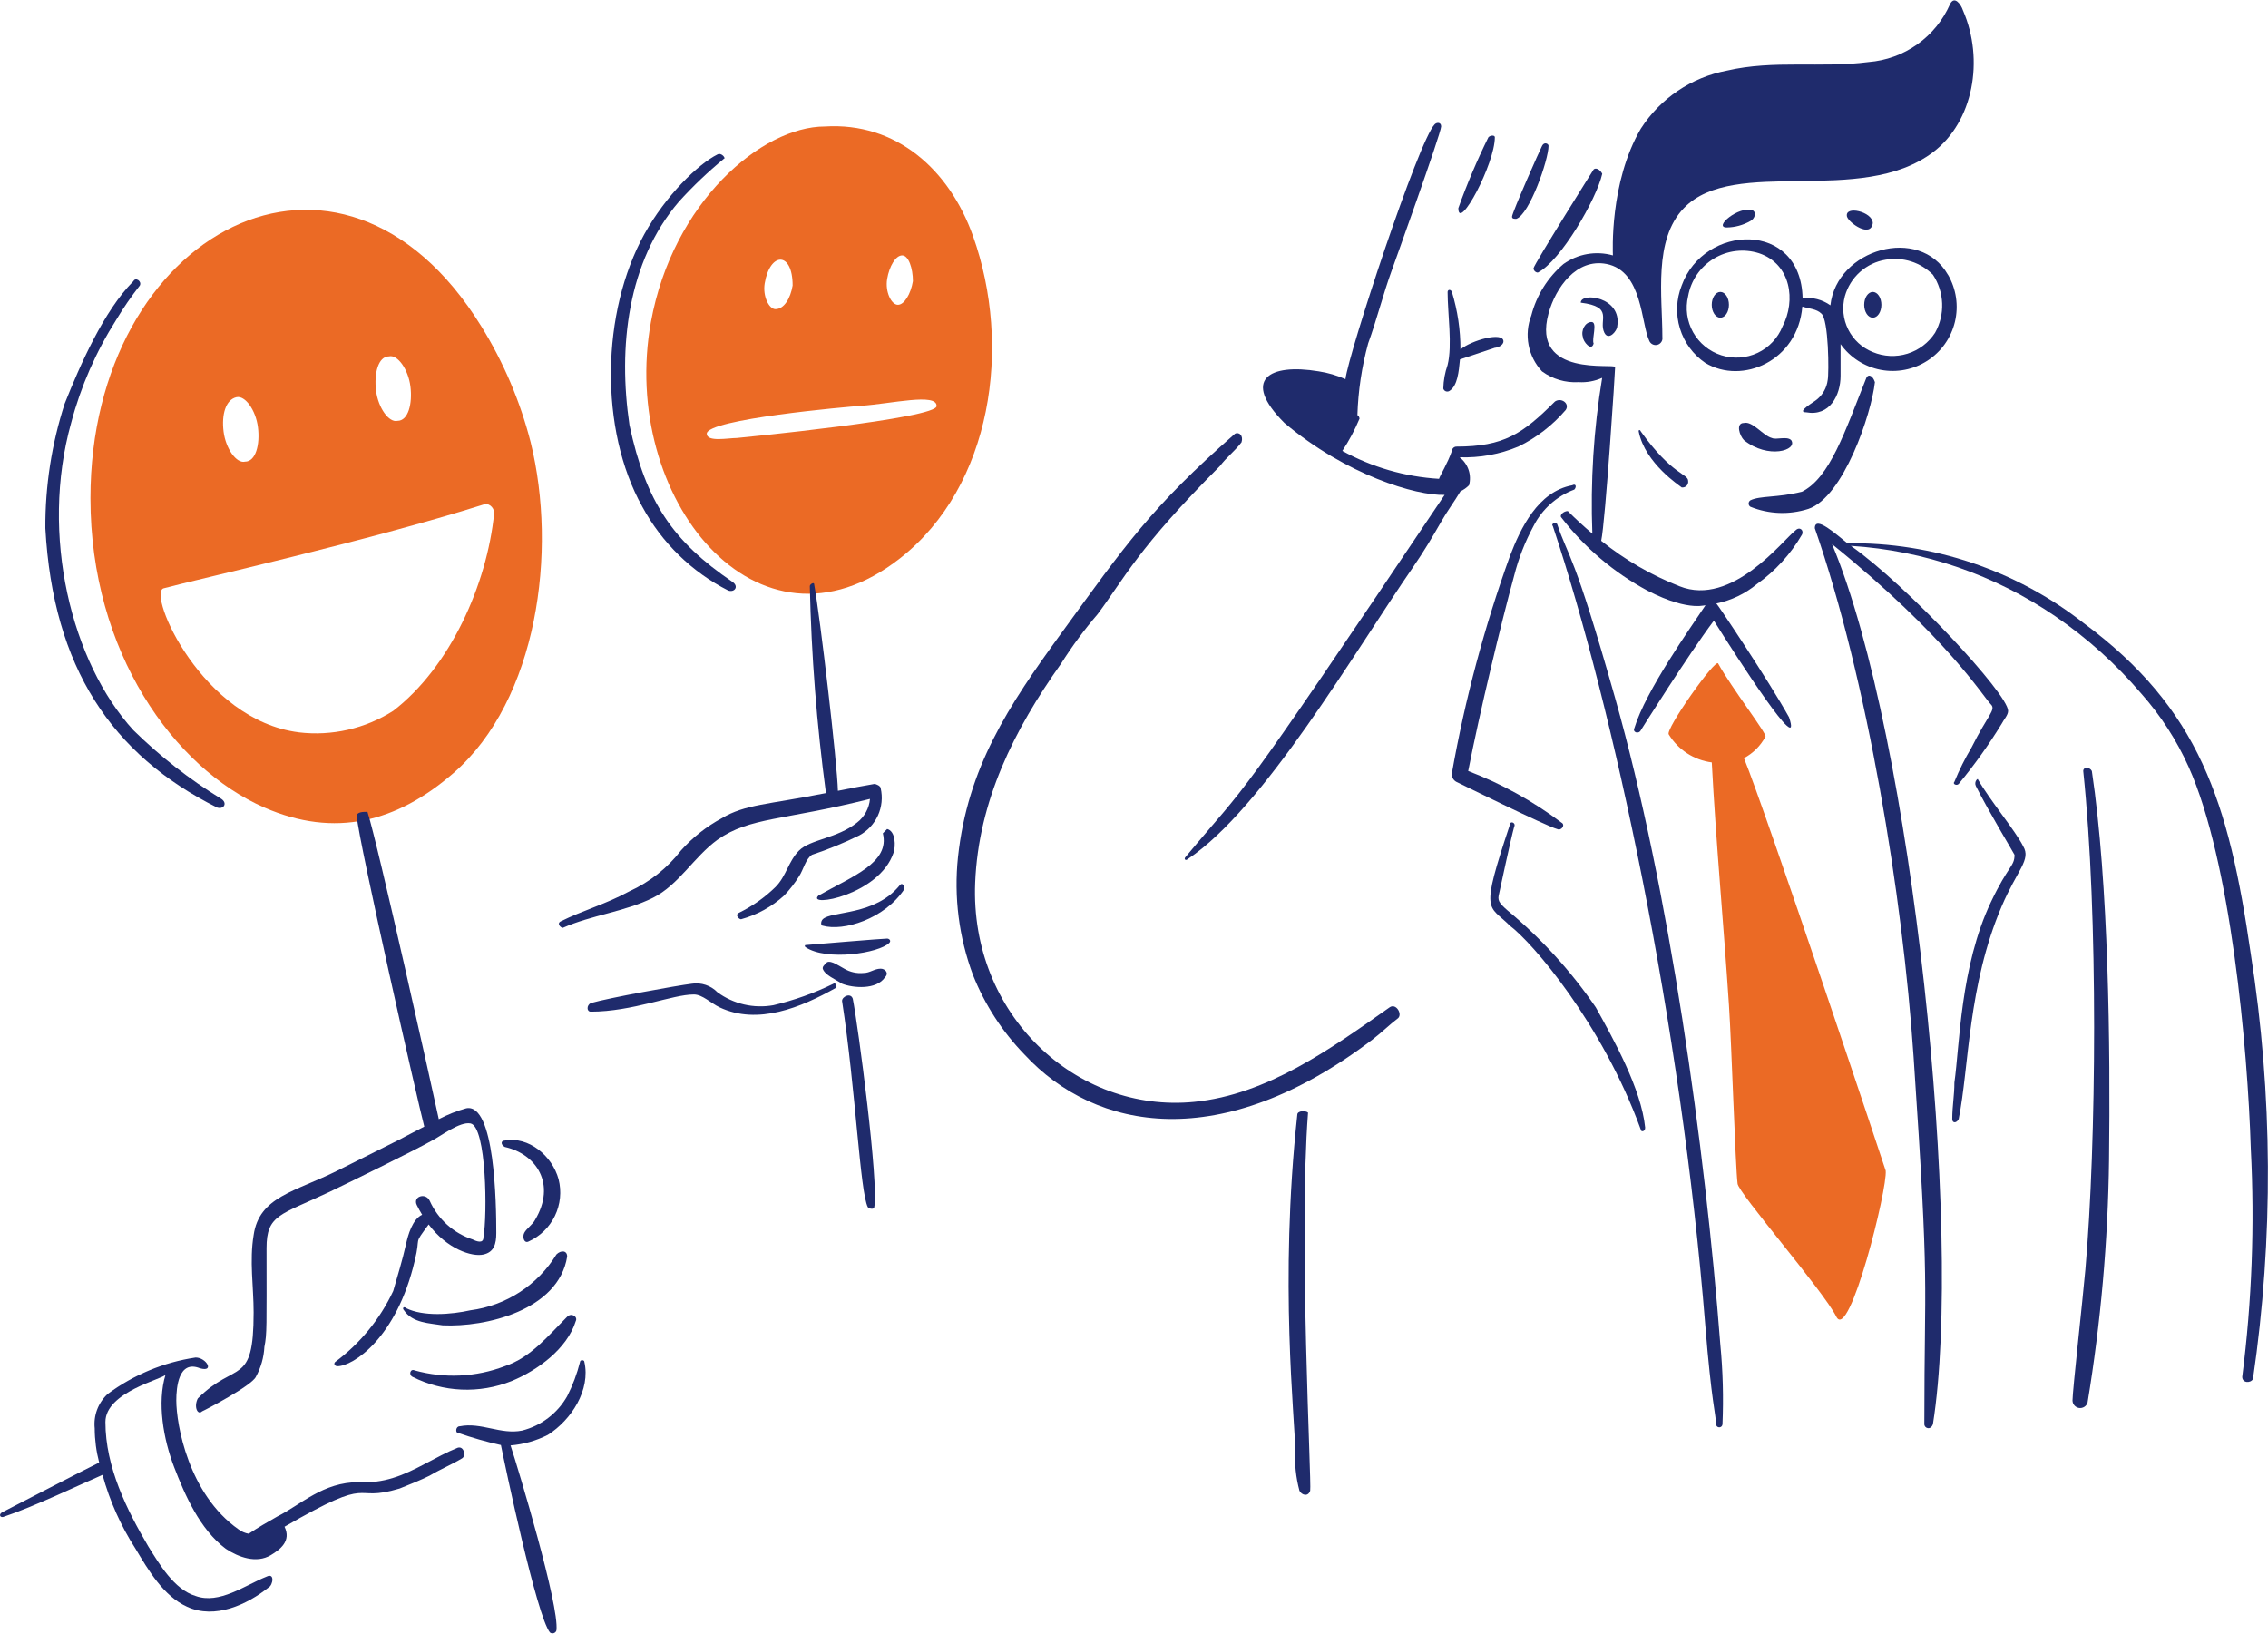 <svg xmlns="http://www.w3.org/2000/svg" width="2435" height="1754" viewBox="0 0 2435 1754" fill="none"><path d="M143.219 301.856C111.425 333.662 85.846 392.288 69.443 433.325C55.463 476.526 48.459 521.681 48.695 567.089C56.999 716.621 119.831 810.259 233.129 866.936C240.049 869.231 244.585 862.423 237.742 857.706C203.542 836.764 171.831 812.004 143.219 783.901C76.581 711.147 42.826 574.217 76.363 454.081C86.718 414.907 103.049 377.564 124.778 343.367C132.436 330.552 140.907 318.241 150.139 306.51C152.445 301.856 145.525 297.241 143.219 301.856Z" fill="#1F2B6C"></path><path d="M2003.79 405.647C1980.79 463.158 1964.85 512.771 1934.59 527.886C1908.28 534.463 1889.57 532.001 1879.25 537.116C1878.68 537.489 1878.2 538.001 1877.88 538.605C1877.55 539.208 1877.38 539.884 1877.38 540.571C1877.38 541.258 1877.55 541.934 1877.88 542.538C1878.2 543.141 1878.68 543.653 1879.25 544.026C1899.09 552.068 1921.13 552.885 1941.51 546.334C1979.07 533.809 2009.15 444.774 2012.98 410.262C2010.75 403.34 2006.08 401.032 2003.79 405.647Z" fill="#1F2B6C"></path><path d="M2091.39 294.972C2060.82 241.525 1971.94 267.319 1965.18 327.778C1956.52 321.607 1945.89 318.866 1935.33 320.086C1933.55 236.09 1829.25 240.359 1805.5 306.574C1799.66 321.234 1798.99 337.45 1803.6 352.544C1808.21 367.639 1817.83 380.708 1830.86 389.596C1870.59 413.416 1930.16 387.519 1935.05 329.137C1942 331.381 1950.43 331.624 1955.36 336.547C1963.41 342.585 1963.76 400.647 1962.28 408.057C1961.25 416.202 1957.12 423.635 1950.75 428.813C1948.44 431.12 1927.68 442.646 1939.22 442.646C1964.58 447.261 1976.11 424.198 1976.11 403.442V369.418C1986.37 383.809 2001.78 393.691 2019.14 397.011C2036.5 400.331 2054.47 396.834 2069.31 387.246C2084.16 377.657 2094.74 362.716 2098.87 345.525C2102.99 328.334 2100.33 310.215 2091.44 294.933L2091.39 294.972ZM1913.87 350.29C1908.87 362.837 1899.31 373.024 1887.11 378.799C1874.91 384.574 1860.97 385.508 1848.11 381.413C1835.25 377.319 1824.41 368.499 1817.79 356.731C1811.17 344.963 1809.25 331.122 1812.42 317.997C1813.88 309.692 1817.09 301.795 1821.84 294.835C1826.6 287.874 1832.79 282.012 1839.99 277.641C1847.2 273.27 1855.25 270.491 1863.62 269.491C1871.99 268.492 1880.47 269.294 1888.51 271.845C1923.09 283.434 1928.19 322.868 1913.87 350.29ZM2077.57 357.213C2070.61 367.959 2060.11 375.922 2047.89 379.715C2035.67 383.508 2022.51 382.89 2010.7 377.969C1999.22 373.386 1989.83 364.746 1984.3 353.689C1978.78 342.633 1977.5 329.931 1980.72 317.997C1983.54 307.966 1989.15 298.948 1996.92 292.002C2004.68 285.057 2014.26 280.474 2024.54 278.793C2033.67 277.209 2043.04 277.849 2051.87 280.659C2060.7 283.469 2068.72 288.365 2075.26 294.933C2081.32 304.105 2084.73 314.765 2085.14 325.75C2085.55 336.734 2082.93 347.619 2077.57 357.213Z" fill="#1F2B6C"></path><path d="M1923.09 472.529C1918.48 467.913 1906.95 472.529 1902.35 470.221C1893.12 467.913 1881.59 451.773 1872.37 454.081C1863.15 454.081 1867.76 467.913 1872.37 472.529C1898.27 493.258 1930.37 483.426 1923.09 472.529Z" fill="#1F2B6C"></path><path d="M1853.92 244.192C1862.82 244.071 1871.55 241.689 1879.28 237.269C1883.89 234.974 1886.2 228.051 1881.59 225.731C1866.68 220.77 1839.03 244.192 1853.92 244.192Z" fill="#1F2B6C"></path><path d="M1667.18 564.795C1732.12 759.659 1804.91 1098.79 1830.86 1422.79C1837.45 1504.91 1842.4 1519.69 1842.4 1528.87C1842.4 1529.79 1842.76 1530.67 1843.41 1531.32C1844.06 1531.97 1844.94 1532.33 1845.86 1532.33C1846.78 1532.33 1847.66 1531.97 1848.3 1531.32C1848.95 1530.67 1849.32 1529.79 1849.32 1528.87C1850.53 1500.41 1849.76 1471.9 1847.01 1443.54C1830.65 1230.73 1792.11 954.728 1734.03 749.3C1689.31 591.101 1684.06 599.204 1671.79 562.487C1669.49 560.179 1664.87 562.487 1667.18 564.795Z" fill="#1F2B6C"></path><path d="M1598.02 147.324C1585.82 172.062 1575.04 197.474 1565.73 223.436C1565.73 249.153 1604.92 176.169 1604.92 147.324C1604.92 144.978 1600.31 144.978 1598.02 147.324Z" fill="#1F2B6C"></path><path d="M1655.65 156.516C1653.99 159.273 1623.38 228.308 1623.38 232.629C1623.38 234.936 1625.67 234.936 1627.98 234.936C1642.07 230.244 1662.58 171.605 1662.58 156.516C1662.57 154.247 1657.95 151.94 1655.65 156.516Z" fill="#1F2B6C"></path><path d="M1710.98 181.925C1710.17 183.207 1647.43 283.011 1646.43 288.011C1646.51 289.206 1647.02 290.332 1647.87 291.18C1648.71 292.029 1649.84 292.542 1651.03 292.626C1675.58 280.357 1714.2 213.578 1720.23 186.528C1717.9 181.925 1713.29 179.592 1710.98 181.925Z" fill="#1F2B6C"></path><path d="M1325.95 465.606C1236.36 544.039 1208.06 585.435 1139.21 680.111C1082.48 758.095 1038.92 824.041 1028.54 919.986C1024 962.946 1029.52 1006.37 1044.68 1046.83C1057.36 1078.62 1076.16 1107.62 1100.01 1132.17C1176.52 1214.64 1311.27 1239.31 1473.5 1116.03C1482.69 1109.05 1491.96 1099.88 1501.17 1092.95C1505.79 1088.34 1498.75 1076.63 1491.96 1081.42C1428.59 1125.99 1360.69 1175.14 1282.15 1182.9C1155.28 1195.44 1041.23 1088.81 1046.98 947.638C1050.57 860.039 1088.49 783.889 1139.25 712.391C1151 693.771 1164.09 676.04 1178.44 659.342C1206.63 621.703 1221.79 588.294 1309.86 500.195C1316.78 490.964 1325.99 484.054 1332.92 474.824C1335.18 467.914 1330.57 463.312 1325.95 465.606Z" fill="#1F2B6C"></path><path d="M2416.47 1023.76C2392.84 860.693 2361.58 760.954 2236.64 668.573C2164.42 612.104 2075.1 581.992 1983.45 583.217C1971.92 574.115 1948.46 552.616 1948.46 567.089C2004.84 729.16 2042.76 961.176 2054.5 1134.48C2071.97 1391.97 2066.03 1365.02 2066.03 1528.87C2066.03 1533.49 2072.95 1535.79 2075.26 1528.87C2108.01 1324.05 2053.61 790.542 1966.95 584.166C2090.62 684.046 2129.03 747.749 2137.5 756.223C2143.28 762.005 2134.16 767.53 2116.75 802.375C2109.69 814.199 2103.53 826.537 2098.31 839.284C2096.01 841.591 2100.62 843.886 2102.93 841.591C2119.81 821.177 2135.22 799.594 2149.06 777.004C2151.37 772.389 2155.97 767.787 2155.97 763.171C2155.97 744.903 2047.43 628.459 1987.17 585.999C2065.82 590.989 2141.66 617.12 2206.7 661.637C2240.99 685.109 2272.02 713.027 2298.97 744.659C2319.76 768.074 2336.86 794.516 2349.69 823.079C2395.02 923.691 2413.22 1125.12 2416.55 1233.63C2420.78 1315.23 2417.7 1397.05 2407.33 1478.1C2407.33 1485.03 2416.55 1485.03 2418.87 1480.41C2441.03 1328.94 2440.22 1174.99 2416.47 1023.76Z" fill="#1F2B6C"></path><path d="M2121.37 843.873C2134.48 870.103 2162.86 917.191 2162.86 917.678C2162.86 930.37 2156.35 928.703 2137.5 968.42C2104.64 1037.65 2103.98 1122.43 2098.31 1162.16C2098.31 1175.99 2096.01 1187.53 2096.01 1201.36C2096.01 1205.97 2100.62 1205.97 2102.93 1201.36C2114.19 1144.95 2112.7 1058.15 2149.06 973.022C2165.85 933.69 2180.88 923.024 2172.13 908.448C2163.86 891.91 2136.25 858.86 2123.71 836.95C2123.67 834.694 2119.06 839.258 2121.37 843.873Z" fill="#1F2B6C"></path><path d="M1722.51 357.213C1727.11 366.43 1736.34 354.905 1736.34 350.29C1741.63 318.548 1697.15 313.381 1697.15 324.919C1733.48 329.458 1715.82 343.842 1722.51 357.213Z" fill="#1F2B6C"></path><path d="M1708.67 345.675C1701.75 345.675 1697.14 354.905 1699.46 361.828C1699.46 366.43 1708.67 377.968 1710.99 368.738C1708.67 364.123 1715.59 345.675 1708.67 345.675Z" fill="#1F2B6C"></path><path d="M1759.4 463.311C1766.15 497.592 1804.25 521.988 1805.53 523.27C1806.47 523.406 1807.43 523.32 1808.33 523.02C1809.23 522.72 1810.05 522.213 1810.72 521.542C1811.39 520.87 1811.9 520.05 1812.2 519.149C1812.5 518.247 1812.58 517.288 1812.45 516.348C1812.45 508.386 1795.32 510.348 1761.73 463.311C1760.5 460.645 1759.08 461.632 1759.4 463.311Z" fill="#1F2B6C"></path><path d="M1983.03 232.667C1985.34 239.577 2008.39 255.743 2010.7 239.577C2010.75 227.18 1979.89 220.091 1983.03 232.667Z" fill="#1F2B6C"></path><path d="M1392.82 1196.76C1373.23 1377.04 1390.52 1523.5 1390.52 1556.55C1389.76 1571.31 1391.32 1586.1 1395.13 1600.38C1397.42 1604.98 1404.34 1607.29 1406.66 1600.38C1408.33 1592.02 1394.07 1328.28 1404.36 1194.45C1402.04 1192.14 1392.82 1192.14 1392.82 1196.76Z" fill="#1F2B6C"></path><path d="M2236.64 827.72C2252.94 982.611 2250.74 1227.7 2238.95 1362.81C2236.16 1394.65 2225.12 1493.12 2225.12 1503.5C2225.15 1505.46 2225.88 1507.35 2227.18 1508.82C2228.48 1510.3 2230.26 1511.26 2232.2 1511.54C2234.14 1511.81 2236.12 1511.39 2237.78 1510.34C2239.44 1509.29 2240.67 1507.68 2241.25 1505.81C2255.5 1419.64 2263.21 1332.52 2264.32 1245.19C2265.84 1123.62 2263.97 948.433 2245.88 827.72C2243.56 823.156 2236.64 823.156 2236.64 827.72Z" fill="#1F2B6C"></path><path d="M2107.53 11.239C2105.22 4.329 2098.31 -4.901 2093.7 4.329C2086.1 21.672 2073.93 36.624 2058.5 47.59C2043.07 58.556 2024.95 65.126 2006.08 66.596C1955.32 73.237 1904.6 64.032 1853.92 75.826C1835.12 79.397 1817.24 86.76 1801.38 97.464C1785.52 108.169 1772 121.993 1761.65 138.093C1727.68 196.117 1731.68 271.87 1731.68 274.178C1722.71 271.652 1713.29 271.17 1704.11 272.767C1694.94 274.365 1686.23 278.001 1678.65 283.408C1661.69 297.847 1649.6 317.177 1644.05 338.752C1640.12 348.818 1639.11 359.792 1641.16 370.404C1643.2 381.017 1648.2 390.835 1655.58 398.724C1666.91 407.013 1680.77 411.093 1694.78 410.262C1703.48 410.792 1712.19 409.209 1720.14 405.647C1711 460.902 1707.46 516.942 1709.6 572.909C1700.47 565.201 1691.68 557.104 1683.25 548.641C1678.63 548.641 1674.03 553.256 1676.33 555.564C1701.23 587.905 1732.67 614.627 1768.6 633.984C1816.41 658.688 1833.11 647.881 1830.84 650.124C1815.46 673.277 1766.76 741.684 1754.76 781.593C1752.45 786.208 1759.37 788.516 1761.68 783.901C1761.68 783.901 1811.82 703.942 1840.07 666.277C1865.2 706.506 1936.09 816.053 1920.8 770.055C1898.85 730.531 1844.03 648.727 1842.73 647.842C1858.72 644.61 1873.65 637.47 1886.21 627.061C1905.96 613.046 1922.47 594.955 1934.63 574.012C1937.04 569.448 1932.32 564.794 1927.72 569.396C1914.69 579.178 1859.67 651.957 1803.21 629.368C1772.85 617.485 1744.49 601.031 1719.1 580.576C1723.67 559.435 1734.28 395.442 1734.05 394.109C1734.05 389.493 1643.45 406.108 1662.58 336.419C1670.14 308.92 1692.42 277.049 1724.82 283.382C1763.89 291.01 1761.71 347.957 1770.95 366.405C1771.75 367.977 1773.09 369.211 1774.72 369.881C1776.36 370.551 1778.17 370.613 1779.85 370.055C1781.52 369.498 1782.94 368.359 1783.85 366.845C1784.75 365.33 1785.08 363.541 1784.78 361.802C1784.78 317.971 1774.97 257.447 1807.85 223.41C1862.11 167.22 1997.43 222.218 2075.3 163.438C2118.69 130.683 2130.58 64.288 2107.53 11.239Z" fill="#1F2B6C"></path><path d="M1568 375.199C1568.04 354.25 1564.94 333.414 1558.81 313.381C1557.67 310.535 1554.43 310.484 1554.2 313.381C1554.2 336.457 1559.46 370.815 1554.2 391.801C1551.35 399.966 1549.79 408.526 1549.59 417.172C1549.79 417.863 1550.15 418.495 1550.65 419.014C1551.14 419.533 1551.76 419.923 1552.44 420.15C1553.12 420.377 1553.85 420.435 1554.56 420.318C1555.27 420.202 1555.94 419.914 1556.51 419.48C1564.84 413.929 1566.23 399.045 1567.49 385.84L1604.92 373.353C1607.23 373.353 1614.15 371.046 1614.15 366.431C1614.15 355.662 1579.43 365.354 1568 375.199Z" fill="#1F2B6C"></path><path d="M1669.49 431.018C1634.82 465.632 1614.83 479.452 1563.43 479.452C1562.23 479.533 1561.1 480.045 1560.26 480.894C1559.41 481.742 1558.9 482.87 1558.82 484.067C1554.39 497.041 1546.1 510.502 1544.99 514.053C1508.59 511.877 1473.14 501.635 1441.19 484.067C1448.41 473.137 1454.59 461.548 1459.63 449.453C1459.58 448.678 1459.35 447.925 1458.96 447.256C1458.56 446.587 1458.02 446.022 1457.36 445.607C1458.17 419.603 1462.04 393.785 1468.89 368.687C1478.11 343.316 1485.03 315.638 1494.25 290.267C1494.74 288.921 1547.28 143.017 1547.28 135.735C1547.28 131.133 1542.67 131.133 1540.36 133.427C1523.05 150.76 1447.68 379.815 1444.53 407.045C1435.38 403.008 1425.75 400.193 1415.86 398.673C1362.49 389.776 1332.48 407.532 1378.97 454.03C1445.36 509.964 1520.38 532.296 1551 531.296C1316.93 879.833 1343.91 834.707 1272.91 919.921C1270.62 922.229 1272.91 924.537 1275.22 922.229C1356.58 867.975 1453.48 701.071 1517.31 608.562C1528.57 592.229 1538.06 576.268 1547.28 560.128C1553.84 548.59 1561.58 538.334 1567.99 527.463C1571.43 525.827 1574.56 523.611 1577.24 520.912C1578.7 515.465 1578.52 509.707 1576.71 504.365C1574.9 499.024 1571.55 494.338 1567.08 490.9C1588.73 491.656 1610.29 487.72 1630.27 479.362C1649.68 469.896 1666.94 456.549 1680.99 440.146C1685.62 433.326 1676.39 426.403 1669.49 431.018Z" fill="#1F2B6C"></path><path d="M1646.43 564.795C1655.6 546.688 1671.23 532.691 1690.23 525.578C1692.54 523.271 1692.54 518.655 1687.93 520.963C1651.03 527.886 1632.54 567.115 1621.07 597.075C1593.72 672.809 1572.89 750.743 1558.81 830.027C1558.58 831.851 1558.89 833.704 1559.71 835.349C1560.53 836.994 1561.83 838.355 1563.43 839.258C1564.49 839.784 1660.96 887.294 1671.79 889.999C1676.39 892.307 1681.01 885.384 1676.39 883.077C1645.81 859.998 1612.12 841.362 1576.32 827.72C1588.71 764.376 1611.65 668.995 1625.7 617.831C1630.4 599.365 1637.36 581.552 1646.43 564.795Z" fill="#1F2B6C"></path><path d="M1621.07 885.384C1588.76 982.341 1597.7 970.406 1621.07 993.79C1645.03 1011.74 1720.01 1098.22 1761.7 1212.9C1761.7 1215.2 1766.31 1215.2 1766.31 1210.59C1762.15 1168.9 1732.32 1115.72 1713.29 1081.43C1686.76 1042.59 1654.94 1007.64 1618.76 977.585C1608.64 968.804 1607.69 966.252 1609.54 959.137C1609.89 957.765 1622.15 899.986 1625.67 887.64C1627.98 883.076 1621.07 880.769 1621.07 885.384Z" fill="#1F2B6C"></path><path d="M2024.54 1256.72C2024.54 1255.78 1895.39 869.808 1872.37 813.887C1882.19 808.672 1890.23 800.635 1895.44 790.811C1897.75 788.504 1858.54 737.762 1844.72 712.391C1842.41 705.469 1787.05 783.889 1791.69 788.504C1796.65 796.629 1803.37 803.538 1811.36 808.725C1819.34 813.912 1828.38 817.244 1837.82 818.477C1842.44 906.127 1850.5 991.38 1856.26 1079.11C1859.15 1122.9 1863.18 1252.09 1865.49 1270.55C1865.49 1279.77 1957.76 1385.86 1971.55 1413.54C1985.34 1441.22 2026.84 1275.16 2024.54 1256.72Z" fill="#EB6A25"></path><path d="M770.32 165.772C749.457 176.207 714.818 209.847 691.931 251.115C645.374 335.073 643.234 461.26 689.624 544.026C710.546 582.681 742.726 614.056 781.892 633.984C788.812 636.291 793.426 629.433 786.506 624.753C722.251 581.089 693.494 538.86 675.835 456.388C663.482 372.969 673.567 281.062 728.864 216.513C743.855 199.968 760.037 184.543 777.279 170.361C779.547 170.387 774.934 163.464 770.32 165.772Z" fill="#1F2B6C"></path><path d="M516.711 350.29C365.071 104.826 97.109 249.602 97.109 534.808C97.109 700.109 186.725 824.54 283.85 866.936C359.458 899.909 426.211 882.615 486.737 830.027C577.223 751.415 598.599 591.742 569.739 474.836C558.511 430.86 540.628 388.86 516.711 350.29ZM320.744 786.17C216.942 773.196 158.07 637.458 175.499 631.638C209.279 622.42 396.288 580.46 519.018 541.68C523.631 539.385 530.551 543.988 530.551 550.91C522.862 627.484 483.405 715.993 422.188 763.107C392.053 782.292 356.21 790.455 320.744 786.209V786.17ZM253.888 426.402C263.153 424.313 274.636 440.235 276.955 458.696C279.275 477.157 274.648 495.592 263.115 495.592C253.901 497.9 242.367 481.759 240.048 463.311C237.728 444.863 242.419 428.979 253.888 426.402ZM426.814 451.773C417.587 454.081 406.066 437.94 403.747 419.48C401.427 401.019 406.053 382.584 417.574 382.584C426.801 380.276 438.322 396.416 440.641 414.864C442.961 433.312 438.347 451.773 426.814 451.773Z" fill="#EB6A25"></path><path d="M1044.68 253.422C1019.05 181.463 961.777 131.03 885.605 135.786C817.775 135.786 722.226 217.065 698.852 345.675C664.713 533.513 812.905 719.468 966.288 599.383C1065.18 522.014 1086.79 371.751 1044.68 253.422ZM791.068 470.221C781.854 470.221 758.8 474.836 758.8 465.606C758.8 450.004 909.812 436.658 924.793 435.633C957.074 433.402 1005.53 421.787 1005.53 435.633C1008.87 449.145 792.35 470.106 791.068 470.221ZM980.128 301.856C977.821 315.689 970.901 327.227 963.994 327.227C957.087 327.227 950.154 313.381 952.461 299.548C954.767 285.716 961.687 274.178 968.595 274.178C975.502 274.178 980.128 288.01 980.128 301.856ZM850.991 306.51C848.685 320.342 841.765 331.88 832.551 331.88C825.63 331.88 818.71 318.035 821.017 304.202C826.643 270.242 850.991 269.575 850.991 306.51Z" fill="#EB6A25"></path><path d="M542.073 1231.35C575.545 1238.79 597.664 1270.89 574.354 1309.77C572.047 1314.38 565.127 1319 562.82 1323.61C560.513 1328.23 562.82 1335.15 567.434 1332.83C579.825 1327.27 589.858 1317.51 595.763 1305.28C601.669 1293.04 603.068 1279.11 599.715 1265.95C592.794 1240.58 567.434 1219.79 542.047 1224.42C537.459 1224.42 537.459 1229.04 542.073 1231.35Z" fill="#1F2B6C"></path><path d="M433.721 1406.63C442.935 1420.48 461.376 1420.48 475.216 1422.79C521.35 1425.09 599.714 1406.63 608.941 1348.98C608.941 1342.06 602.021 1342.06 597.407 1346.67C587.478 1362.93 574.037 1376.75 558.071 1387.12C542.104 1397.5 524.018 1404.16 505.139 1406.63C484.392 1411.25 454.418 1413.56 435.938 1404.33C433.721 1402.02 431.415 1404.33 433.721 1406.63Z" fill="#1F2B6C"></path><path d="M442.936 1478.13C459.288 1486.34 477.192 1491 495.471 1491.79C513.75 1492.59 531.99 1489.5 548.993 1482.74C576.737 1471.41 608.941 1448.13 618.194 1418.17C620.501 1413.56 613.58 1408.94 608.98 1413.56C588.22 1434.31 569.779 1457.37 542.111 1466.6C511.157 1478.46 477.221 1480.07 445.281 1471.22C440.629 1468.91 438.348 1475.83 442.936 1478.13Z" fill="#1F2B6C"></path><path d="M500.577 1189.81C490.367 1192.65 480.486 1196.56 471.103 1201.49C465.259 1173.99 404.875 902.64 394.52 871.539C389.907 871.539 382.987 871.539 382.987 876.154C385.358 904.717 448.241 1181.44 455.507 1209.47C404.721 1235.67 470.103 1202.78 362.227 1256.74C316.913 1279.41 278.211 1284.59 272.317 1325.97C267.703 1353.65 272.317 1381.33 272.317 1409C272.317 1489.18 253.222 1460.39 212.368 1501.31C207.755 1510.53 212.368 1519.76 216.981 1515.14C220.211 1513.86 269.805 1487.86 274.649 1478.23C280.125 1468.31 283.275 1457.27 283.863 1445.95C286.733 1431.59 286.17 1424.98 286.17 1339.85C286.17 1303.96 300.997 1304.46 353.038 1279.88C370.441 1271.66 446.87 1234.15 463.696 1224.53C472.923 1219.92 493.67 1203.77 505.204 1206.08C522.401 1209.53 523.35 1304.59 519.031 1328.32C519.031 1335.24 512.124 1332.93 507.497 1330.62C497.336 1327.31 487.981 1321.91 480.035 1314.76C472.089 1307.61 465.728 1298.87 461.363 1289.11C456.955 1279.78 442.91 1284.5 447.523 1293.73C449.253 1297.2 451.163 1300.68 453.226 1304.09C442.782 1308.88 438.091 1325.88 436.003 1335.24C431.825 1353.8 426.776 1369.85 422.162 1385.98C408.015 1416.1 386.631 1442.25 359.92 1462.09C357.613 1464.4 359.92 1466.71 362.214 1466.71C379.04 1466.71 425.738 1436.53 445.217 1353.69C452.316 1325.28 442.859 1338.07 460.223 1314.51C479.92 1340.84 506.639 1349.55 518.992 1346.78C530.526 1344.21 532.833 1335.24 532.833 1323.7C532.858 1292.52 531.295 1183.68 500.577 1189.81Z" fill="#1F2B6C"></path><path d="M627.382 1461.99C627.382 1459.68 622.769 1459.68 622.769 1461.99C619.558 1474.77 614.92 1487.15 608.942 1498.9C603.776 1508 596.823 1515.96 588.503 1522.3C580.183 1528.64 570.666 1533.23 560.527 1535.79C537.46 1540.41 516.712 1526.58 493.658 1531.18C489.044 1531.18 489.044 1538.1 491.351 1538.1C506.557 1543.44 522.07 1547.85 537.805 1551.32C541.906 1571.83 576.25 1735.43 590.488 1752.59C591.061 1753.03 591.73 1753.32 592.439 1753.43C593.148 1753.55 593.874 1753.49 594.556 1753.26C595.237 1753.04 595.853 1752.65 596.35 1752.13C596.847 1751.61 597.21 1750.98 597.408 1750.29C600.714 1723.85 556.503 1577.11 548.147 1551.72C562.105 1550.58 575.707 1546.74 588.194 1540.4C613.542 1524.27 634.302 1491.98 627.382 1461.99Z" fill="#1F2B6C"></path><path d="M945.54 846.232C945.54 843.938 940.939 841.63 938.633 841.63C925.959 843.733 912.798 846.335 899.598 848.976C898.97 819.952 880.465 661.445 874.058 627.011C874.058 624.703 869.444 627.011 869.444 629.318C871.085 703.614 876.865 777.76 886.757 851.412C824.438 863.796 799.897 863.424 774.921 878.411C758.422 887.317 743.6 899.03 731.119 913.025C716.523 931.927 697.526 946.971 675.784 956.843C650.423 970.676 625.062 977.599 602.008 989.137C597.395 991.445 602.008 996.047 604.315 996.047C634.943 982.432 671.286 978.702 701.145 963.766C728.813 949.921 744.947 919.935 770.346 901.487C805.062 877.129 840.623 881.039 934.045 857.668C933.604 862.621 932.148 867.43 929.766 871.795C927.385 876.161 924.13 879.988 920.205 883.039C898.88 900.102 869.906 901.064 857.962 913.025C846.429 924.563 844.122 940.703 832.601 952.228C821.067 963.5 807.808 972.857 793.323 979.945C788.723 982.253 793.323 986.868 795.63 986.868C812.79 982.162 828.597 973.47 841.764 961.497C847.848 955.155 853.259 948.199 857.911 940.742C862.524 933.819 864.831 922.281 871.738 917.665C889.1 911.91 906.047 904.971 922.46 896.897C931.332 892.156 938.398 884.627 942.569 875.471C946.74 866.315 947.784 856.041 945.54 846.232Z" fill="#1F2B6C"></path><path d="M947.847 894.602C955.741 926.177 915.054 940.754 878.646 961.496C865.459 974.688 944.08 961.15 959.381 915.344C961.687 908.422 961.687 892.268 952.461 889.974L947.847 894.602Z" fill="#1F2B6C"></path><path d="M966.326 949.959C939.556 983.445 892.55 977.65 883.336 986.868C881.03 989.175 881.03 993.791 883.336 993.791C905.455 1000.11 949.539 986.701 970.94 954.574C970.901 949.959 968.595 947.651 966.326 949.959Z" fill="#1F2B6C"></path><path d="M864.857 1016.85C887.552 1031.99 943.695 1023.26 954.767 1012.24C957.073 1009.93 954.767 1007.62 952.46 1007.62C951.179 1007.37 866.138 1014.39 864.857 1014.55C863.575 1014.7 864.088 1016.43 864.857 1016.85Z" fill="#1F2B6C"></path><path d="M883.298 1039.92C885.605 1046.83 897.125 1051.45 904.045 1056.06C915.579 1060.67 940.94 1062.98 950.179 1049.13C954.793 1044.53 950.179 1039.92 945.566 1039.92C938.659 1039.92 934.033 1044.53 927.125 1044.53C919.895 1045.23 912.629 1043.62 906.378 1039.92C901.764 1037.61 892.537 1030.69 887.937 1032.99C883.298 1037.61 883.298 1037.61 883.298 1039.92Z" fill="#1F2B6C"></path><path d="M894.818 1056.06C874.231 1066.14 852.579 1073.88 830.269 1079.13C819.86 1080.99 809.184 1080.72 798.882 1078.34C788.58 1075.97 778.865 1071.53 770.32 1065.3C766.786 1061.65 762.428 1058.91 757.612 1057.31C752.797 1055.7 747.666 1055.28 742.653 1056.07C726.07 1058.15 654.229 1071.13 634.302 1076.83C629.688 1079.13 629.688 1086.06 634.302 1086.06C679.154 1086.06 721.803 1067.61 744.959 1067.61C754.186 1067.61 763.311 1077.04 772.627 1081.44C813.635 1100.84 860.243 1081.44 897.125 1060.68C899.431 1060.67 897.125 1053.75 894.818 1056.06Z" fill="#1F2B6C"></path><path d="M904.045 1074.5C918.846 1170.73 923.267 1279.14 931.712 1295.93C934.019 1298.24 938.633 1298.24 938.633 1295.93C943.695 1270.57 921.23 1100.53 915.566 1072.2C913.272 1065.29 904.045 1069.9 904.045 1074.5Z" fill="#1F2B6C"></path><path d="M1837.78 327.227C1837.78 330.896 1838.76 334.414 1840.49 337.009C1842.22 339.603 1844.56 341.06 1847.01 341.06C1849.46 341.06 1851.8 339.603 1853.54 337.009C1855.27 334.414 1856.24 330.896 1856.24 327.227C1856.24 323.559 1855.27 320.04 1853.54 317.446C1851.8 314.852 1849.46 313.395 1847.01 313.395C1844.56 313.395 1842.22 314.852 1840.49 317.446C1838.76 320.04 1837.78 323.559 1837.78 327.227Z" fill="#1F2B6C"></path><path d="M2001.47 327.227C2001.47 330.896 2002.44 334.414 2004.17 337.009C2005.9 339.603 2008.25 341.06 2010.7 341.06C2013.14 341.06 2015.49 339.603 2017.22 337.009C2018.95 334.414 2019.92 330.896 2019.92 327.227C2019.92 323.559 2018.95 320.04 2017.22 317.446C2015.49 314.852 2013.14 313.395 2010.7 313.395C2008.25 313.395 2005.9 314.852 2004.17 317.446C2002.44 320.04 2001.47 323.559 2001.47 327.227Z" fill="#1F2B6C"></path><path d="M491.351 1554.24C468.284 1563.47 445.217 1579.61 422.15 1586.54C410.245 1590.33 397.742 1591.9 385.269 1591.15C346.631 1591.15 323.539 1615.1 297.652 1628.06C287.221 1634.01 276.802 1639.98 266.999 1646.56C263.076 1645.85 259.367 1644.26 256.157 1641.89C202.193 1603.98 189.289 1528.87 189.289 1503.5C189.289 1489.67 191.595 1459.68 214.65 1468.89C230.797 1473.5 221.57 1457.35 210.036 1457.35C175.783 1462.44 143.316 1475.91 115.513 1496.57C110.501 1501.22 106.643 1506.97 104.242 1513.38C101.842 1519.78 100.967 1526.66 101.685 1533.46C101.742 1545.84 103.352 1558.16 106.478 1570.14C97.508 1574.29 3.83 1622.77 2.549 1623.42C-2.065 1625.73 0.242 1630.33 4.843 1628.03C36.355 1617.52 88.383 1592.66 110.092 1583.33C117.787 1611.41 129.723 1638.15 145.487 1662.62C159.315 1685.7 175.461 1713.36 200.822 1724.9C230.797 1738.73 265.371 1722.59 288.426 1704.15C293.039 1701.84 295.346 1687.99 286.119 1692.61C263.052 1701.84 235.397 1722.59 210.036 1713.36C186.969 1706.44 170.848 1678.75 159.315 1660.31C136.248 1621.11 113.181 1574.99 113.181 1526.55C113.181 1494.26 175.436 1480.4 177.742 1475.8C168.516 1505.78 175.436 1545.02 186.956 1574.99C198.477 1604.95 214.624 1641.87 242.292 1662.62C256.132 1671.85 275.239 1678.76 290.707 1669.55C300.959 1663.42 312.915 1654.24 305.482 1639.02C404.85 1581.47 375.286 1614.18 429.045 1598C440.578 1593.38 452.112 1588.77 461.326 1584.15C472.859 1577.24 484.393 1572.61 495.926 1565.7C500.578 1563.47 498.271 1551.95 491.351 1554.24Z" fill="#1F2B6C"></path></svg>